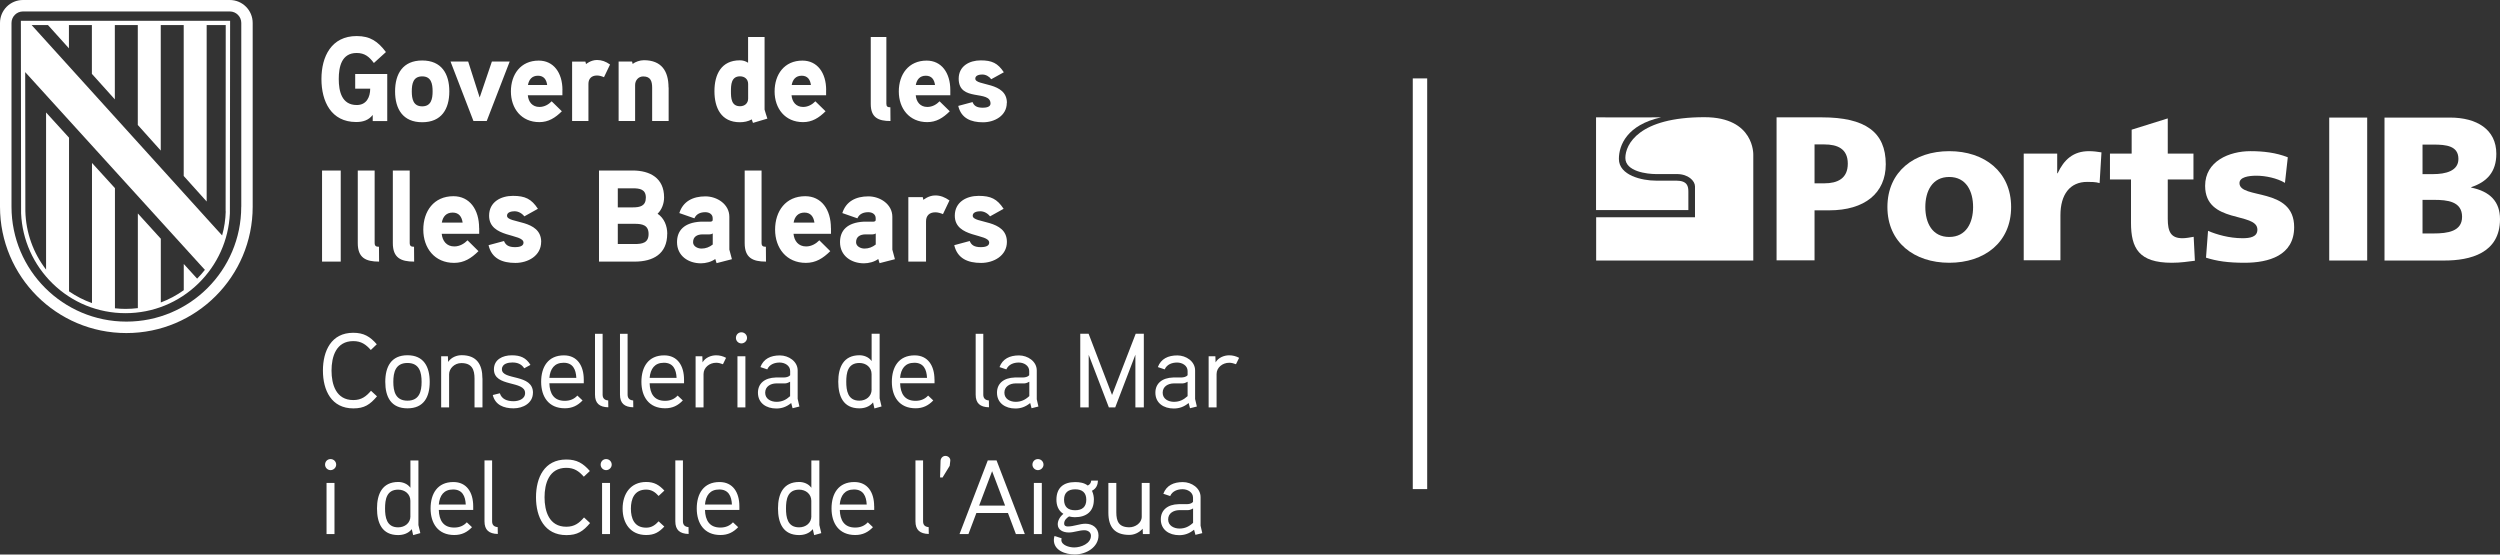 <?xml version="1.0" encoding="UTF-8"?>
<svg id="Capa_2" data-name="Capa 2" xmlns="http://www.w3.org/2000/svg" viewBox="0 0 456.3 101.21">
  <rect x="0" y="0" width="456.3" height="101.21" fill="#333333" stroke="none"/>
  <defs>
    <style>
      .cls-1 {
        fill: #fff;
      }
    </style>
  </defs>
  <g id="Capa_1-2" data-name="Capa 1">
    <path class="cls-1" d="M291.31,21.41v16.93h16.85v-3.32c0-.98-.13-2.05-2.25-2.05h-3.7c-2.49,0-6.73-.95-6.73-3.96,0-2.53,1.5-6.21,7.69-7.59,0,.02-11.86,0-11.86,0"/>
    <path class="cls-1" d="M320,47.55h-28.67v-7.89h18.04v-5.64c0-.96-1.17-2.25-3.3-2.25h-3.83c-1.59,0-5.58-.46-5.58-2.94s2.45-7.44,14.43-7.44c9.18,0,8.92,6.87,8.92,6.87v19.28Z"/>
    <path class="cls-1" d="M331.19,33.46h1.79c2.38,0,4.28-.86,4.28-3.59s-1.9-3.51-4.28-3.51h-1.79v7.1ZM324.26,21.42h8.27c7.93,0,11.66,2.69,11.66,8.56,0,5.27-3.84,8.41-10.32,8.41h-2.68v9.12h-6.93v-26.09Z"/>
    <path class="cls-1" d="M360.13,37.79c0-2.91-1.27-5.49-4.36-5.49s-4.36,2.58-4.36,5.49,1.27,5.46,4.36,5.46,4.36-2.58,4.36-5.46M344.49,37.79c0-6.46,4.88-10.2,11.29-10.2s11.29,3.74,11.29,10.2-4.88,10.17-11.29,10.17-11.29-3.74-11.29-10.17"/>
    <path class="cls-1" d="M383.22,33.42c-.74-.22-1.49-.22-2.27-.22-3.13,0-4.88,2.28-4.88,6.09v8.22h-6.7v-19.47h6.11v3.59h.08c1.15-2.47,2.83-4.04,5.73-4.04.78,0,1.6.11,2.27.22l-.34,5.61Z"/>
    <path class="cls-1" d="M385.12,28.04h3.95v-4.37l6.59-2.06v6.43h4.69v4.71h-4.69v7.18c0,2.35.56,3.55,2.68,3.55.67,0,1.38-.15,2.05-.26l.22,4.37c-1.27.15-2.53.37-4.21.37-6,0-7.45-2.65-7.45-7.29v-7.92h-3.84v-4.71Z"/>
    <path class="cls-1" d="M403,42.13c1.56.67,3.87,1.35,6.3,1.35,1.38,0,2.72-.22,2.72-1.57,0-3.29-9.54-.97-9.54-8,0-4.48,4.4-6.32,8.27-6.32,2.31,0,4.66.26,6.82,1.12l-.52,4.67c-1.42-.86-3.54-1.31-5.21-1.31-1.45,0-3.09.26-3.09,1.35,0,3.03,9.98.64,9.98,8.04,0,5.19-4.66,6.5-9.05,6.5-3.02,0-5.07-.3-7.04-.93l.37-4.9Z"/>
    <rect class="cls-1" x="425.13" y="21.46" width="6.93" height="26.09"/>
    <path class="cls-1" d="M442.15,42.61h2.05c2.53,0,5.18-.37,5.18-3.03,0-2.84-2.72-3.1-5.1-3.1h-2.12v6.13ZM442.15,31.78h1.94c2.27,0,4.62-.56,4.62-2.77,0-2.39-2.23-2.62-4.54-2.62h-2.01v5.38ZM435.22,21.46h11.96c4.84,0,8.45,2.13,8.45,6.61,0,3.29-1.68,5.12-4.58,6.09v.08c3.46.71,5.25,2.58,5.25,5.76,0,6.24-5.48,7.55-10.13,7.55h-10.95v-26.09Z"/>
    <rect class="cls-1" x="257.86" y="14.31" width="2.63" height="74.96"/>
    <g>
      <path class="cls-1" d="M64.83,13.5v2.68h2.74c0,1.56-.69,2.99-2.45,2.99-2.76,0-3.29-2.53-3.29-4.75s.51-4.75,3.27-4.75c1.48,0,2.3.7,3.14,1.83l2.2-2c-1.46-1.93-2.85-2.92-5.34-2.92-4.62,0-6.43,3.75-6.43,7.84s1.77,7.85,6.34,7.85c1.22,0,2.25-.31,3.02-1.29v1.12h2.65v-8.59h-5.84ZM82.01,16.68c0-3.23-1.43-5.64-4.95-5.64s-4.95,2.42-4.95,5.64,1.43,5.63,4.95,5.63,4.95-2.4,4.95-5.63M78.96,16.68c0,1.36-.26,2.73-1.9,2.73s-1.9-1.36-1.9-2.73.24-2.74,1.9-2.74,1.9,1.38,1.9,2.74M89.78,11.23l-2.23,6.57-2.1-6.57h-3.22l4.18,10.85h2.43l4.19-10.85h-3.25ZM102.66,16.44c0-3.18-1.63-5.38-4.33-5.38-3.31,0-5.08,2.53-5.08,5.63s1.9,5.6,5.19,5.6c1.66,0,2.89-.77,4.11-1.98l-1.86-1.82c-.53.55-1.3,1.03-2.23,1.03-1.3,0-2.01-.92-2.12-2.13h6.31v-.96h0ZM96.36,15.52c.18-1.01.75-1.7,1.83-1.7s1.55.72,1.68,1.7h-3.51ZM111.35,11.78c-.77-.55-1.53-.83-2.38-.83-1.15,0-2.01.75-2.01.75l-.11-.46h-2.43v10.85h2.98v-6.79c0-.92.55-1.52,1.56-1.52.42,0,.86.13,1.28.31l1.1-2.3ZM122.02,15.98c0-3.01-1.28-4.99-4.5-4.99-.71,0-1.56.29-2.05.68l-.11-.44h-2.45v10.85h3.01v-6.57c0-.86.62-1.56,1.48-1.56,1.37,0,1.63.9,1.63,2.09v6.04h3.01v-6.11h-.02ZM140.06,21.64c-.05-.15-.51-1.56-.51-1.63V6.75h-3.01v4.7c-.49-.31-.97-.44-1.5-.44-3.4,0-4.64,2.59-4.64,5.63s1.22,5.67,4.64,5.67c.75,0,1.53-.15,2.17-.52l.22.64,2.63-.78ZM136.55,18c0,.86-.64,1.39-1.48,1.39-1.61,0-1.66-1.53-1.66-2.72s.05-2.74,1.66-2.74c.84,0,1.48.52,1.48,1.39v2.69ZM150.79,16.44c0-3.18-1.63-5.38-4.33-5.38-3.31,0-5.08,2.53-5.08,5.63s1.9,5.6,5.19,5.6c1.66,0,2.89-.77,4.11-1.98l-1.86-1.82c-.53.55-1.3,1.03-2.23,1.03-1.3,0-2.01-.92-2.12-2.13h6.31v-.96h0ZM144.5,15.52c.18-1.01.75-1.7,1.83-1.7s1.55.72,1.68,1.7h-3.51ZM162.5,19.58c-.51,0-.72-.13-.72-.66V6.75h-2.85v12.22c0,2.46,1.33,3.12,3.6,3.12l-.02-2.51ZM173.45,16.44c0-3.18-1.63-5.38-4.32-5.38-3.31,0-5.08,2.53-5.08,5.63s1.9,5.6,5.19,5.6c1.66,0,2.89-.77,4.11-1.98l-1.86-1.82c-.53.55-1.3,1.03-2.23,1.03-1.3,0-2.01-.92-2.12-2.13h6.31v-.96ZM167.15,15.52c.18-1.01.75-1.7,1.83-1.7s1.55.72,1.68,1.7h-3.51ZM183.78,18.77c0-3.91-5.77-3.03-5.77-4.42,0-.64.82-.75,1.28-.75.64,0,1.26.35,1.63.86l2.3-1.27c-1.1-1.67-2.17-2.17-4.22-2.17s-4.02,1.03-4.02,3.34c0,4.32,5.81,1.96,5.81,4.55,0,.66-.92.75-1.41.75-1.13,0-1.61-.37-1.87-1.03l-2.61.7c.53,2.26,2.32,2.99,4.52,2.99,2.09,0,4.34-1.19,4.34-3.54"/>
      <path class="cls-1" d="M62.19,31.12h-3.41v16.63h3.41v-16.63ZM69.17,45.04c-.55,0-.79-.14-.79-.72v-13.2h-3.08v13.25c0,2.67,1.43,3.38,3.89,3.38l-.02-2.72ZM75.57,45.04c-.55,0-.79-.14-.79-.72v-13.2h-3.08v13.25c0,2.67,1.43,3.38,3.89,3.38l-.02-2.72ZM87.45,41.64c0-3.45-1.77-5.83-4.69-5.83-3.58,0-5.5,2.74-5.5,6.1s2.06,6.07,5.62,6.07c1.8,0,3.13-.83,4.45-2.14l-2-1.98c-.57.59-1.41,1.12-2.41,1.12-1.41,0-2.17-1-2.3-2.31h6.84v-1.02h0ZM80.64,40.63c.19-1.09.81-1.83,1.98-1.83s1.67.79,1.82,1.83h-3.8ZM98.78,44.16c0-4.24-6.24-3.29-6.24-4.79,0-.69.89-.81,1.39-.81.69,0,1.36.39,1.77.93l2.48-1.38c-1.19-1.81-2.34-2.36-4.56-2.36s-4.35,1.12-4.35,3.62c0,4.12,6.28,3.21,6.28,4.93,0,.72-1,.81-1.53.81-1.22,0-1.74-.4-2.03-1.12l-2.82.76c.57,2.45,2.51,3.24,4.9,3.24,2.27,0,4.7-1.29,4.7-3.85M121.79,42.68c0-1.43-.55-2.86-1.77-3.67.79-.76,1.19-1.88,1.19-2.98,0-3.53-2.56-4.91-5.76-4.91h-6.12v16.63h6.5c3.37,0,5.95-1.39,5.95-5.08M117.88,36.06c0,1.55-1.07,1.79-2.37,1.79h-2.75v-3.48h2.75c1.26,0,2.37.18,2.37,1.69M118.38,42.71c0,1.64-1.17,1.83-2.54,1.83h-3.08v-3.69h3.08c1.36,0,2.54.21,2.54,1.86M133.12,45.54v-5.98c0-2.29-2.24-3.72-4.37-3.72-2.27,0-4.08.9-4.76,3.05l2.75.96c.36-.81,1.1-1.12,2-1.12.74,0,1.34.4,1.34,1.09v.33c0,.14-.09.29-.41.31,0,0-1-.02-1.8,0-2.99.17-4.3,1.6-4.3,3.74,0,2.5,2.06,3.86,4.37,3.86.86,0,1.91-.26,2.61-.79l.24.76,2.8-.72-.48-1.79ZM130.09,44.63c-.6.48-1.29.74-2.06.74-.65,0-1.53-.38-1.53-1.16,0-1.03.76-1.4,1.65-1.43h1.34c.24,0,.43-.05.6-.17v2.02ZM139.79,45.04c-.55,0-.79-.14-.79-.72v-13.2h-3.08v13.25c0,2.67,1.43,3.38,3.89,3.38l-.02-2.72ZM151.66,41.64c0-3.45-1.77-5.83-4.69-5.83-3.58,0-5.5,2.74-5.5,6.1s2.06,6.07,5.62,6.07c1.8,0,3.13-.83,4.45-2.14l-2-1.98c-.57.59-1.41,1.12-2.41,1.12-1.41,0-2.17-1-2.3-2.31h6.84v-1.02h0ZM144.85,40.63c.19-1.09.82-1.83,1.98-1.83s1.67.79,1.82,1.83h-3.8ZM162.87,45.54v-5.98c0-2.29-2.24-3.72-4.37-3.72-2.27,0-4.08.9-4.76,3.05l2.75.96c.35-.81,1.1-1.12,2-1.12.74,0,1.34.4,1.34,1.09v.33c0,.14-.09.29-.41.31,0,0-1-.02-1.8,0-2.99.17-4.3,1.6-4.3,3.74,0,2.5,2.06,3.86,4.37,3.86.86,0,1.91-.26,2.61-.79l.24.76,2.8-.72-.48-1.79ZM159.84,44.63c-.6.48-1.29.74-2.06.74-.65,0-1.53-.38-1.53-1.16,0-1.03.76-1.4,1.65-1.43h1.34c.24,0,.43-.05.6-.17v2.02ZM173.29,36.58c-.84-.59-1.65-.91-2.58-.91-1.24,0-2.17.81-2.17.81l-.12-.5h-2.63v11.77h3.23v-7.36c0-1,.59-1.64,1.7-1.64.45,0,.93.14,1.39.33l1.19-2.5ZM183.78,44.16c0-4.24-6.24-3.29-6.24-4.79,0-.69.89-.81,1.39-.81.69,0,1.36.39,1.77.93l2.48-1.38c-1.19-1.81-2.34-2.36-4.56-2.36s-4.35,1.12-4.35,3.62c0,4.12,6.28,3.21,6.28,4.93,0,.72-1,.81-1.53.81-1.22,0-1.74-.4-2.03-1.12l-2.82.76c.57,2.45,2.5,3.24,4.9,3.24,2.27,0,4.71-1.29,4.71-3.85"/>
      <path class="cls-1" d="M217.76,95.43c-.75.69-1.5,1.04-2.48,1.04s-2.07-.5-2.07-1.66,1-1.67,2-1.7h1.43c.39,0,.6-.02,1.12-.31v2.62ZM219.13,95.93v-5.2c0-1.66-1.66-2.74-3.24-2.74-1.7,0-2.99.62-3.56,2.13l1.25.42c.4-.92,1.35-1.25,2.27-1.25s1.9.56,1.9,1.54v.77c-.32.37-.77.41-1.19.42,0,0-1.16-.02-1.45,0-2,.05-3.24,1.08-3.24,2.77,0,1.9,1.52,2.89,3.35,2.89.99,0,1.85-.29,2.72-1l.25.94,1.25-.31-.32-1.4ZM209.84,88.14h-1.45v6.17c0,1.19-1.23,1.93-2.25,1.93-1.93,0-2.39-1.08-2.39-2.74v-5.36h-1.45v5.43c0,2.62,1.14,4.06,3.82,4.06.79,0,1.7-.31,2.44-1.13l.04.98h1.23v-9.34h0ZM198.27,91.2c0,1.31-.73,1.93-2.04,1.93s-2.02-.62-2.02-1.93.79-1.89,2.04-1.89,2.02.58,2.02,1.89M199.66,91.23c0-.52-.08-1.04-.35-1.66.82-.41,1.06-1.12,1.09-1.85h-1.23c-.04.41-.23.71-.63.9-.68-.52-1.5-.63-2.31-.63-2.14,0-3.41,1.06-3.41,3.22,0,.98.31,1.98,1.27,2.58-.68.56-1.03,1.25-1.03,1.91,0,1.04,1,1.49,2.02,1.49.96,0,1.87-.41,2.85-.41.55,0,1.19.31,1.19,1,0,1.43-1.8,2.14-3.06,2.14-.92,0-2.34-.42-2.34-1.37,0-.12.02-.21.04-.31l-1.29-.41c-.08.23-.12.5-.12.73,0,1.9,2.08,2.64,3.82,2.64,2.07,0,4.33-1.31,4.33-3.48,0-1.31-1.04-2.13-2.37-2.13-1.08,0-2.12.5-3.22.5-.32,0-.68-.08-.68-.54,0-.56.42-1,.89-1.29.41.09.69.14,1.06.14,2.13,0,3.47-1.07,3.47-3.17M190.15,88.14h-1.45v9.34h1.45v-9.34ZM190.46,84.81c0-.58-.46-1.02-1.02-1.02s-1,.44-1,1.02c0,.54.45,1,1,1s1.02-.46,1.02-1M178.71,92.28l2.37-6.28,2.37,6.28h-4.75ZM181.89,84.03h-1.6l-5.16,13.45h1.63l1.45-3.85h5.76l1.45,3.85h1.63l-5.16-13.45ZM173.45,84.07c.04-.46-.4-.86-.89-.86s-.86.4-.89.89l-.09,3.04.45.02,1.31-2.14.11-.95ZM169.5,96.21c-.79-.06-1.02-.52-1.02-1.06v-11.12h-1.39v11.12c0,1.58.81,2.27,2.43,2.31l-.02-1.25ZM153.27,92.09c.15-1.66.92-2.75,2.61-2.75s2.24,1.23,2.31,2.75h-4.92ZM159.55,92.4c0-2.53-1.19-4.42-3.62-4.42-2.91,0-4.16,2.13-4.16,4.83s1.35,4.84,4.32,4.84c1.36,0,2.35-.5,3.24-1.43l-.94-.89c-.56.62-1.33.96-2.3.96-2,0-2.76-1.33-2.81-3.22h6.28v-.69ZM148.09,94.21c0,1.27-1.03,2.04-2.24,2.04-2.14,0-2.39-1.87-2.39-3.45s.25-3.43,2.4-3.43c1.21,0,2.22.79,2.22,2.04v2.8ZM149.9,97.31c-.02-.06-.35-1.46-.35-1.48v-11.79h-1.46v4.99c-.56-.79-1.5-1.06-2.22-1.06-2.93,0-3.87,2.22-3.87,4.83s.89,4.86,3.85,4.86c.89,0,1.85-.27,2.5-1.08l.25,1.09,1.29-.36ZM128.67,92.09c.15-1.66.92-2.75,2.61-2.75s2.24,1.23,2.31,2.75h-4.92ZM134.95,92.4c0-2.53-1.19-4.42-3.62-4.42-2.91,0-4.16,2.13-4.16,4.83s1.35,4.84,4.32,4.84c1.37,0,2.35-.5,3.24-1.43l-.95-.89c-.56.62-1.33.96-2.3.96-2,0-2.75-1.33-2.81-3.22h6.28v-.69h0ZM125.68,96.21c-.79-.06-1.03-.52-1.03-1.06v-11.12h-1.39v11.12c0,1.58.81,2.27,2.43,2.31l-.02-1.25ZM121.25,89.53c-.96-1.02-1.83-1.56-3.31-1.56-2.85,0-4.3,2.16-4.3,4.86s1.45,4.82,4.3,4.82c1.48,0,2.33-.5,3.31-1.54l-1.04-.96c-.62.68-1.27,1.16-2.27,1.16-2.18,0-2.79-1.71-2.79-3.47s.62-3.48,2.79-3.48c1,0,1.66.48,2.27,1.16l1.04-.97ZM111.34,88.14h-1.45v9.34h1.45v-9.34ZM111.65,84.81c0-.58-.46-1.02-1.02-1.02s-1,.44-1,1.02c0,.54.45,1,1,1s1.02-.46,1.02-1M106.6,94.44c-.89,1.04-1.75,1.7-3.24,1.7-3.16,0-3.97-2.87-3.97-5.37s.81-5.38,3.97-5.38c1.46,0,2.31.62,3.2,1.62l1.1-1.04c-1.22-1.4-2.37-2.1-4.3-2.1-4.01,0-5.53,3.31-5.53,6.9s1.54,6.9,5.55,6.9c2.02,0,3.04-.69,4.32-2.2l-1.1-1.02ZM90.84,96.21c-.79-.06-1.02-.52-1.02-1.06v-11.12h-1.39v11.12c0,1.58.81,2.27,2.43,2.31l-.02-1.25ZM80.09,92.09c.15-1.66.92-2.75,2.61-2.75s2.24,1.23,2.31,2.75h-4.92ZM86.37,92.4c0-2.53-1.19-4.42-3.62-4.42-2.91,0-4.16,2.13-4.16,4.83s1.35,4.84,4.32,4.84c1.37,0,2.35-.5,3.24-1.43l-.95-.89c-.56.62-1.33.96-2.3.96-2,0-2.75-1.33-2.81-3.22h6.28v-.69h0ZM74.91,94.21c0,1.27-1.03,2.04-2.24,2.04-2.13,0-2.39-1.87-2.39-3.45s.25-3.43,2.4-3.43c1.21,0,2.22.79,2.22,2.04v2.8ZM76.72,97.31c-.02-.06-.35-1.46-.35-1.48v-11.79h-1.46v4.99c-.56-.79-1.5-1.06-2.22-1.06-2.93,0-3.88,2.22-3.88,4.83s.89,4.86,3.85,4.86c.89,0,1.85-.27,2.5-1.08l.25,1.09,1.29-.36ZM61.05,88.14h-1.45v9.34h1.45v-9.34ZM61.36,84.81c0-.58-.46-1.02-1.03-1.02s-1,.44-1,1.02c0,.54.45,1,1,1s1.03-.46,1.03-1"/>
      <path class="cls-1" d="M226.16,65.31c-.58-.31-1.18-.46-1.81-.46-.96,0-2,.44-2.48,1.29l-.04-1.12h-1.23v9.34h1.45v-6.09c0-1.17,1.06-2.06,2.31-2.06.42,0,.85.12,1.23.27l.57-1.17ZM216.76,72.3c-.76.69-1.5,1.04-2.49,1.04s-2.06-.5-2.06-1.66,1-1.68,2-1.7h1.43c.39,0,.6-.02,1.12-.31v2.62ZM218.13,72.81v-5.2c0-1.66-1.66-2.74-3.24-2.74-1.7,0-2.99.62-3.56,2.13l1.25.42c.4-.92,1.35-1.25,2.27-1.25s1.91.55,1.91,1.54v.77c-.32.36-.77.4-1.19.42,0,0-1.16-.02-1.45,0-2,.06-3.24,1.08-3.24,2.77,0,1.91,1.52,2.89,3.35,2.89.99,0,1.85-.29,2.72-1l.25.95,1.25-.31-.33-1.41ZM208.77,60.91h-1.48l-4.32,11.18-4.28-11.18h-1.52v13.45h1.54v-9.6l3.68,9.6h1.16l3.68-9.62v9.62h1.54v-13.45h0ZM187.86,72.3c-.75.69-1.5,1.04-2.48,1.04s-2.06-.5-2.06-1.66,1-1.68,2-1.7h1.43c.39,0,.59-.02,1.12-.31v2.62h0ZM189.23,72.81v-5.2c0-1.66-1.66-2.74-3.24-2.74-1.7,0-2.99.62-3.56,2.13l1.25.42c.41-.92,1.35-1.25,2.27-1.25s1.9.55,1.9,1.54v.77c-.32.36-.77.4-1.19.42,0,0-1.16-.02-1.45,0-2,.06-3.24,1.08-3.24,2.77,0,1.91,1.53,2.89,3.35,2.89.98,0,1.85-.29,2.71-1l.25.95,1.25-.31-.32-1.41ZM180.5,73.09c-.79-.05-1.03-.52-1.03-1.06v-11.11h-1.39v11.11c0,1.58.81,2.27,2.43,2.31l-.02-1.25ZM164.28,68.97c.15-1.66.92-2.76,2.61-2.76s2.24,1.23,2.31,2.76h-4.92ZM170.56,69.28c0-2.52-1.19-4.42-3.62-4.42-2.91,0-4.16,2.13-4.16,4.83s1.35,4.83,4.32,4.83c1.36,0,2.35-.5,3.24-1.43l-.94-.89c-.56.62-1.33.96-2.3.96-2,0-2.75-1.33-2.81-3.21h6.28v-.69ZM159.09,71.09c0,1.27-1.03,2.04-2.24,2.04-2.13,0-2.39-1.87-2.39-3.45s.25-3.43,2.4-3.43c1.22,0,2.22.79,2.22,2.04v2.8ZM160.9,74.19c-.02-.06-.35-1.46-.35-1.49v-11.79h-1.46v4.99c-.56-.79-1.5-1.06-2.22-1.06-2.93,0-3.87,2.22-3.87,4.83s.89,4.86,3.85,4.86c.89,0,1.85-.27,2.5-1.08l.25,1.1,1.29-.36ZM144.22,72.3c-.76.69-1.5,1.04-2.49,1.04s-2.07-.5-2.07-1.66,1-1.68,2-1.7h1.43c.39,0,.59-.02,1.12-.31v2.62h0ZM145.59,72.81v-5.2c0-1.66-1.66-2.74-3.24-2.74-1.7,0-2.99.62-3.56,2.13l1.25.42c.4-.92,1.35-1.25,2.27-1.25s1.91.55,1.91,1.54v.77c-.33.36-.77.4-1.19.42,0,0-1.16-.02-1.45,0-2,.06-3.24,1.08-3.24,2.77,0,1.91,1.52,2.89,3.35,2.89.99,0,1.85-.29,2.72-1l.25.95,1.25-.31-.32-1.41ZM136.05,65.02h-1.45v9.34h1.45v-9.34ZM136.35,61.68c0-.58-.46-1.03-1.03-1.03s-1,.45-1,1.03c0,.54.45,1,1,1s1.03-.46,1.03-1M132.52,65.31c-.58-.31-1.17-.46-1.81-.46-.96,0-2,.44-2.48,1.29l-.04-1.12h-1.23v9.34h1.45v-6.09c0-1.17,1.06-2.06,2.31-2.06.42,0,.85.12,1.23.27l.57-1.17ZM118.57,68.97c.15-1.66.92-2.76,2.61-2.76s2.24,1.23,2.31,2.76h-4.92ZM124.85,69.28c0-2.52-1.19-4.42-3.62-4.42-2.91,0-4.16,2.13-4.16,4.83s1.35,4.83,4.32,4.83c1.37,0,2.35-.5,3.24-1.43l-.95-.89c-.56.62-1.33.96-2.3.96-2,0-2.75-1.33-2.81-3.21h6.28v-.69h0ZM115.58,73.09c-.79-.05-1.03-.52-1.03-1.06v-11.11h-1.39v11.11c0,1.58.81,2.27,2.43,2.31l-.02-1.25ZM111.02,73.09c-.79-.05-1.03-.52-1.03-1.06v-11.11h-1.39v11.11c0,1.58.81,2.27,2.43,2.31l-.02-1.25ZM100.27,68.97c.15-1.66.92-2.76,2.61-2.76s2.24,1.23,2.31,2.76h-4.92ZM106.55,69.28c0-2.52-1.19-4.42-3.62-4.42-2.91,0-4.16,2.13-4.16,4.83s1.35,4.83,4.32,4.83c1.36,0,2.35-.5,3.24-1.43l-.95-.89c-.56.62-1.33.96-2.3.96-2,0-2.75-1.33-2.81-3.21h6.28v-.69h0ZM97.28,71.69c0-3.51-5.67-2.24-5.67-4.28,0-1.06,1.19-1.25,1.91-1.25.89,0,1.66.27,2.16,1.06l1.14-.62c-.81-1.31-1.83-1.75-3.41-1.75-1.7,0-3.26.79-3.26,2.56,0,3.31,5.69,1.99,5.69,4.33,0,1.14-1.25,1.49-2.12,1.49-1.17,0-2.16-.39-2.49-1.45l-1.29.32c.44,1.8,1.98,2.43,3.79,2.43,1.75,0,3.54-.96,3.54-2.85M88.05,69.07c0-2.57-1.06-4.24-3.79-4.24-.85,0-1.87.35-2.47,1.23l-.04-1.04h-1.23v9.34h1.45v-6.05c0-1.03.96-2.04,2.24-2.04,1.93,0,2.4,1.19,2.4,2.83v5.26h1.45v-5.3h0ZM76.95,69.7c0,1.73-.4,3.43-2.58,3.43s-2.58-1.7-2.58-3.43.39-3.45,2.58-3.45,2.58,1.72,2.58,3.45M78.43,69.7c0-2.75-1.08-4.86-4.06-4.86s-4.05,2.1-4.05,4.86,1.06,4.83,4.05,4.83,4.06-2.07,4.06-4.83M67.72,71.32c-.89,1.04-1.75,1.7-3.24,1.7-3.16,0-3.97-2.87-3.97-5.38s.81-5.38,3.97-5.38c1.46,0,2.31.62,3.2,1.62l1.09-1.04c-1.22-1.41-2.37-2.1-4.3-2.1-4.01,0-5.53,3.31-5.53,6.9s1.54,6.9,5.55,6.9c2.02,0,3.04-.69,4.32-2.2l-1.09-1.01Z"/>
      <path class="cls-1" d="M44.03,37.74c0,11.58-9.39,20.96-20.96,20.96S2.1,49.31,2.1,37.74V4.19c0-1.16.94-2.1,2.1-2.1h37.74c1.16,0,2.1.94,2.1,2.1v33.54h0ZM41.93,0H4.19C1.87,0,0,1.87,0,4.19v33.54c0,12.73,10.32,23.06,23.06,23.06s23.06-10.33,23.06-23.06V4.19c0-2.32-1.87-4.19-4.19-4.19"/>
      <path class="cls-1" d="M41.2,38.57c-.04,1.5-.26,2.98-.66,4.4l-1.73-1.9L5.77,4.57h2.98l3.83,4.25v-4.25h4.19v8.91l4.19,4.66V4.57h4.19v18.24l4.19,4.67V4.57h4.19v27.55l4.19,4.66V4.57h3.48l-.02,34ZM4.58,13.14c3.67,4.04,32.29,35.55,32.3,35.55l.52.56c-.44.56-.91,1.09-1.42,1.61l-2.44-2.68v4.79c-1.3.93-2.71,1.68-4.19,2.24v-11.64l-4.19-4.61v17.28c-.74.09-1.5.14-2.25.14-.66,0-1.29-.04-1.93-.11v-21.93l-4.19-4.6v25.58c-1.48-.52-2.89-1.25-4.19-2.14v-28.05l-4.19-4.6v28.68c-2.35-3.05-3.68-6.75-3.78-10.66l-.03-25.42ZM42,3.8H3.81l.04,35.16c.22,4.85,2.26,9.37,5.73,12.77,3.58,3.5,8.31,5.43,13.32,5.43s9.73-1.93,13.32-5.43c3.48-3.4,5.51-7.92,5.74-12.77l.04-35.16Z"/>
    </g>
  </g>
</svg>